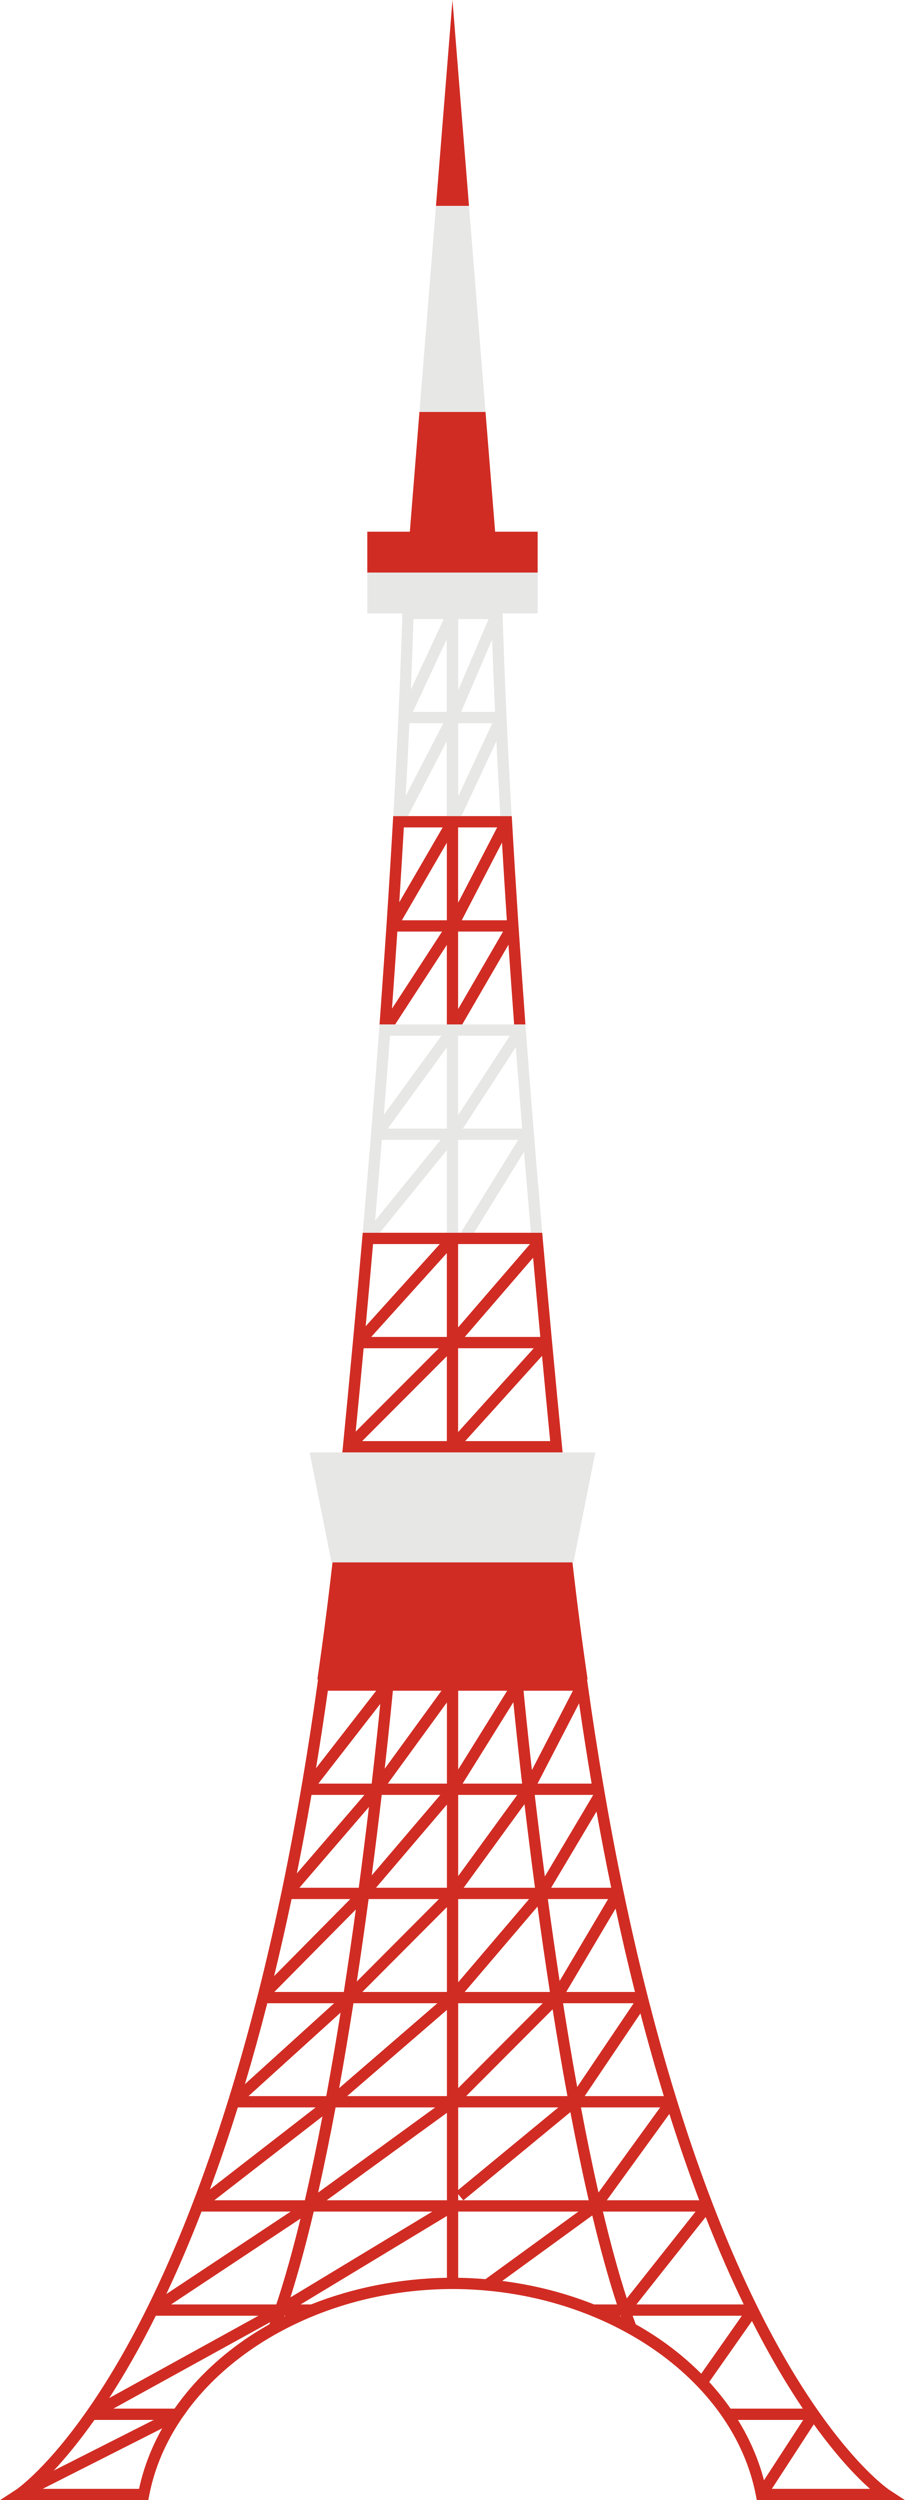 <?xml version="1.0" encoding="UTF-8"?><svg xmlns="http://www.w3.org/2000/svg" xmlns:xlink="http://www.w3.org/1999/xlink" height="502.0" preserveAspectRatio="xMidYMid meet" version="1.0" viewBox="0.0 0.0 181.9 502.0" width="181.9" zoomAndPan="magnify"><defs><clipPath id="a"><path d="M 0 313 L 181.891 313 L 181.891 502 L 0 502 Z M 0 313"/></clipPath></defs><g><g id="change1_2"><path d="M 89.812 272.316 L 89.812 289.359 L 72.793 289.359 Z M 73.09 270.711 L 88.211 270.711 L 71.492 287.449 C 72.039 281.836 72.574 276.246 73.09 270.711 Z M 74.98 249.797 L 88.395 249.797 L 73.5 266.289 C 74.012 260.723 74.508 255.215 74.98 249.797 Z M 89.812 268.441 L 74.609 268.441 L 89.812 251.609 Z M 92.078 270.711 L 107.281 270.711 L 92.078 287.547 Z M 92.078 249.797 L 106.527 249.797 L 92.078 266.527 Z M 108.594 268.441 L 93.422 268.441 L 107.152 252.539 C 107.617 257.781 108.094 263.082 108.594 268.441 Z M 110.582 289.359 L 93.496 289.359 L 108.949 272.25 C 109.477 277.914 110.02 283.621 110.582 289.359 Z M 92.078 291.629 L 113.082 291.629 L 112.961 290.383 C 112.289 283.531 111.637 276.715 111.012 269.969 L 110.867 268.441 C 110.297 262.27 109.746 256.16 109.215 250.148 L 108.984 247.527 L 72.902 247.527 L 72.812 248.562 C 72.227 255.289 71.605 262.152 70.961 269.098 L 70.809 270.711 C 70.203 277.211 69.578 283.777 68.93 290.383 L 68.809 291.629 L 92.078 291.629" fill="#d12c23"/></g><g id="change1_3"><path d="M 108.066 114.961 L 108.066 106.758 L 99.52 106.758 L 97.586 82.699 L 84.305 82.699 L 82.371 106.758 L 73.824 106.758 L 73.824 114.961 L 108.066 114.961" fill="#d12c23"/></g><g id="change1_4"><path d="M 90.945 0 L 87.625 41.352 L 94.266 41.352 Z M 90.945 0" fill="#d12c23"/></g><g clip-path="url(#a)" id="change1_1"><path d="M 155.141 499.73 L 163.57 486.777 C 168.434 493.539 172.418 497.57 174.859 499.73 Z M 148.324 485.891 L 161.441 485.891 L 153.555 498.008 C 152.457 493.793 150.691 489.723 148.324 485.891 Z M 142.547 478.277 L 151.137 466.039 C 151.988 467.715 152.824 469.309 153.637 470.805 C 156.344 475.785 158.945 480.023 161.371 483.621 L 146.84 483.621 C 145.551 481.773 144.117 479.988 142.547 478.277 Z M 132.719 469.762 C 131.133 468.668 129.484 467.652 127.785 466.695 C 127.574 466.133 127.367 465.559 127.16 464.977 L 149.113 464.977 L 140.945 476.609 C 138.488 474.145 135.742 471.848 132.719 469.762 Z M 121.188 444.059 L 139.809 444.059 L 125.984 461.488 C 124.289 456.25 122.691 450.355 121.188 444.059 Z M 124.516 464.977 L 124.762 464.977 C 124.777 465.023 124.797 465.074 124.812 465.125 C 124.715 465.074 124.617 465.023 124.516 464.977 Z M 119.41 462.707 C 113.605 460.398 107.379 458.805 100.945 457.988 L 119.043 444.836 C 120.594 451.305 122.246 457.352 124 462.707 Z M 92.094 457.352 L 92.094 444.059 L 116.254 444.059 L 97.582 457.629 C 95.766 457.473 93.934 457.383 92.094 457.352 Z M 89.828 358.129 L 77.949 358.129 L 89.828 341.828 Z M 89.828 379.043 L 75.574 379.043 L 89.828 362.34 Z M 89.828 399.961 L 72.832 399.961 L 89.828 382.922 Z M 89.828 420.875 L 69.777 420.875 L 89.828 403.57 Z M 89.828 441.789 L 65.668 441.789 L 89.828 424.234 Z M 89.828 457.352 C 80.273 457.5 70.949 459.355 62.508 462.707 L 60.422 462.707 L 89.828 444.938 Z M 63.062 444.059 L 86.891 444.059 L 58.375 461.293 C 60.031 456.074 61.594 450.258 63.062 444.059 Z M 57.105 465.125 C 57.125 465.074 57.141 465.023 57.16 464.977 L 57.406 464.977 C 57.305 465.023 57.207 465.074 57.105 465.125 Z M 34.387 462.707 L 60.398 445.469 C 58.871 451.723 57.25 457.551 55.535 462.707 Z M 54.137 466.695 C 52.438 467.652 50.785 468.668 49.203 469.762 C 43.465 473.719 38.707 478.422 35.082 483.621 L 22.797 483.621 L 54.293 466.27 C 54.238 466.41 54.188 466.555 54.137 466.695 Z M 27.945 499.73 L 8.578 499.73 L 32.598 487.578 C 30.43 491.441 28.855 495.52 27.945 499.73 Z M 18.984 485.891 L 30.91 485.891 L 10.805 496.062 C 13.078 493.637 15.859 490.316 18.984 485.891 Z M 28.285 470.805 C 29.266 468.996 30.281 467.047 31.316 464.977 L 51.945 464.977 L 21.949 481.5 C 23.969 478.387 26.09 474.84 28.285 470.805 Z M 40.508 444.059 L 58.418 444.059 L 33.43 460.621 C 35.719 455.77 38.098 450.27 40.508 444.059 Z M 47.797 423.145 L 63.441 423.145 L 42.188 439.613 C 44.059 434.559 45.938 429.09 47.797 423.145 Z M 53.727 402.227 L 67.156 402.227 L 49.227 418.473 C 50.75 413.379 52.254 407.965 53.727 402.227 Z M 58.605 381.312 L 70.402 381.312 L 55.09 396.785 C 56.289 391.859 57.465 386.707 58.605 381.312 Z M 62.609 360.395 L 73.25 360.395 L 59.664 376.168 C 60.68 371.117 61.664 365.855 62.609 360.395 Z M 65.898 339.48 L 75.617 339.48 L 63.516 355.043 C 64.344 350.02 65.141 344.848 65.898 339.48 Z M 88.73 339.48 L 77.324 355.141 C 78.203 347.305 78.758 341.684 78.969 339.48 Z M 76.723 360.395 L 88.504 360.395 L 74.723 376.551 C 75.488 370.699 76.156 365.246 76.723 360.395 Z M 63.988 358.129 L 76.43 342.129 C 76.086 345.574 75.508 351.145 74.703 358.129 Z M 74.09 381.312 L 88.227 381.312 L 71.715 397.867 C 72.582 392.184 73.371 386.617 74.09 381.312 Z M 60.18 379.043 L 74.152 362.824 C 73.566 367.758 72.883 373.23 72.109 379.043 Z M 55.137 399.961 L 71.52 383.406 C 70.785 388.734 69.98 394.301 69.105 399.961 Z M 71.043 402.227 L 87.91 402.227 L 68.168 419.27 C 69.195 413.602 70.152 407.875 71.043 402.227 Z M 49.949 420.875 L 68.453 404.113 C 67.559 409.688 66.602 415.316 65.574 420.875 Z M 61.27 441.789 L 43.082 441.789 L 64.809 424.949 C 63.699 430.73 62.52 436.395 61.27 441.789 Z M 67.453 423.145 L 87.473 423.145 L 63.941 440.242 C 65.184 434.738 66.355 428.988 67.453 423.145 Z M 118.914 358.129 L 108.047 358.129 L 116.391 342.012 C 117.195 347.562 118.035 352.945 118.914 358.129 Z M 109.512 376.766 C 108.734 370.84 108.059 365.312 107.48 360.395 L 119.242 360.395 Z M 122.848 379.043 L 110.777 379.043 L 119.895 363.734 C 120.844 369.039 121.832 374.133 122.848 379.043 Z M 127.621 399.961 L 113.812 399.961 L 123.73 383.223 C 124.988 389.082 126.289 394.66 127.621 399.961 Z M 133.426 420.875 L 117.52 420.875 L 128.723 404.27 C 130.262 410.156 131.836 415.684 133.426 420.875 Z M 116.77 423.145 L 132.688 423.145 L 120.297 440.23 C 119.047 434.738 117.871 428.992 116.77 423.145 Z M 114.645 424.09 C 115.797 430.156 117.023 436.113 118.328 441.789 L 93.156 441.789 Z M 92.094 439.727 L 92.094 423.145 L 112.223 423.145 Z M 92.094 440.555 L 93.113 441.789 L 92.094 441.789 Z M 92.094 355.297 L 92.094 339.48 L 101.941 339.48 Z M 92.988 358.129 L 103.18 341.785 C 103.512 345.141 104.102 350.859 104.938 358.129 Z M 92.094 376.695 L 92.094 360.395 L 103.965 360.395 Z M 92.094 398.016 L 92.094 381.312 L 106.344 381.312 Z M 110.527 399.961 L 93.402 399.961 L 108.035 382.82 C 108.789 388.324 109.617 394.09 110.527 399.961 Z M 112.48 397.762 C 111.621 392.117 110.832 386.59 110.117 381.312 L 122.227 381.312 Z M 113.172 402.227 L 127.367 402.227 L 116.012 419.051 C 114.996 413.457 114.051 407.809 113.172 402.227 Z M 92.094 419.27 L 92.094 402.227 L 109.09 402.227 Z M 111.074 403.449 C 111.992 409.234 112.98 415.094 114.047 420.875 L 93.691 420.875 Z M 105.23 339.48 L 115.148 339.48 L 106.91 355.414 C 106.023 347.574 105.461 341.867 105.23 339.48 Z M 105.418 362.258 C 106.02 367.332 106.723 372.996 107.527 379.043 L 93.191 379.043 Z M 140.543 441.789 L 121.965 441.789 L 134.539 424.453 C 136.535 430.742 138.547 436.516 140.543 441.789 Z M 149.488 462.707 L 127.914 462.707 L 141.836 445.148 C 144.453 451.812 147.027 457.633 149.488 462.707 Z M 178.715 499.918 C 178.609 499.848 168.129 492.801 155.48 469.445 C 147.961 455.562 138.672 433.914 130.418 401.762 L 130.441 401.727 L 130.402 401.703 C 127.293 389.59 124.336 375.988 121.672 360.746 L 121.438 359.383 C 121.371 358.996 121.305 358.613 121.238 358.227 L 121.238 358.129 L 121.219 358.129 C 120.137 351.762 119.102 345.129 118.129 338.188 L 117.992 337.211 L 118.105 337.211 C 117.012 329.707 115.992 321.875 115.059 313.691 L 66.832 313.691 C 65.898 321.875 64.879 329.707 63.785 337.211 L 63.926 337.211 L 63.789 338.188 C 62.82 345.129 61.785 351.762 60.703 358.129 L 60.684 358.129 L 60.684 358.227 C 59.398 365.766 58.043 372.922 56.629 379.688 L 56.281 381.312 C 54.891 387.863 53.453 394.078 51.977 399.93 L 51.383 402.227 C 49.609 409.098 47.793 415.5 45.957 421.434 L 45.418 423.145 C 43.207 430.152 40.977 436.512 38.766 442.266 L 38.074 444.059 C 35.211 451.375 32.395 457.684 29.73 463.074 L 28.781 464.977 C 27.984 466.547 27.203 468.039 26.441 469.445 C 23.316 475.215 20.324 479.984 17.59 483.902 L 16.168 485.891 C 8.582 496.297 3.281 499.867 3.207 499.914 L 0 502 L 29.809 502 L 29.984 501.078 C 31.047 495.543 33.316 490.332 36.535 485.586 L 37.941 483.621 C 48.828 469.223 68.809 459.641 90.961 459.609 C 121.195 459.652 147.41 477.48 151.934 501.078 L 152.113 502 L 178.094 502 L 181.891 501.996 L 178.715 499.918" fill="#d12c23"/></g><g id="change1_5"><path d="M 80.777 184.781 L 89.812 169.211 L 89.812 184.781 Z M 78.789 202.52 C 79.168 197.273 79.531 192.109 79.867 187.047 L 88.855 187.047 Z M 81.172 166.133 L 88.977 166.133 L 80.254 181.16 C 80.586 176.031 80.895 171.012 81.172 166.133 Z M 92.078 187.047 L 101.113 187.047 L 92.078 202.617 Z M 92.078 166.133 L 99.926 166.133 L 92.078 181.262 Z M 101.871 184.781 L 92.812 184.781 L 100.898 169.184 C 101.195 174.262 101.523 179.461 101.871 184.781 Z M 92.078 205.695 L 92.914 205.695 L 102.199 189.691 C 102.559 194.938 102.934 200.273 103.336 205.695 L 105.605 205.695 C 105.605 205.68 104.684 192.879 104.238 186.18 L 104.145 184.781 C 103.703 178.078 103.301 171.551 102.941 165.242 L 102.859 163.863 L 79.031 163.863 L 78.969 164.934 C 78.59 171.578 78.164 178.477 77.695 185.574 L 77.594 187.047 C 77.164 193.469 76.285 205.695 76.285 205.695 L 79.426 205.695 L 89.812 189.734 L 89.812 205.695 L 92.078 205.695" fill="#d12c23"/></g><g id="change2_1"><path d="M 75.391 245.082 L 88.562 228.879 L 76.754 228.879 C 76.32 234.203 75.863 239.609 75.391 245.082 Z M 77.16 223.824 L 88.719 207.965 L 78.391 207.965 C 78.004 213.141 77.594 218.438 77.16 223.824 Z M 89.812 210.312 L 77.938 226.609 L 89.812 226.609 Z M 92.078 223.922 L 102.465 207.965 L 92.078 207.965 Z M 103.676 210.262 L 93.035 226.609 L 104.953 226.609 C 104.508 221.066 104.078 215.609 103.676 210.262 Z M 74.477 228.879 L 74.602 227.336 C 75.172 220.305 75.711 213.426 76.207 206.746 L 76.285 205.695 L 105.605 205.695 L 105.715 207.129 C 106.188 213.473 106.691 219.98 107.23 226.609 L 107.344 228.023 C 107.891 234.762 108.988 247.527 108.988 247.527 L 106.711 247.527 C 106.234 242.047 105.773 236.625 105.336 231.27 L 95.273 247.527 L 92.609 247.527 L 104.148 228.879 L 92.078 228.879 L 92.078 247.527 L 89.812 247.527 L 89.812 230.938 L 76.328 247.527 L 72.906 247.527 C 72.906 247.527 73.949 235.332 74.477 228.879 Z M 100.562 163.812 C 100.273 158.688 100.012 153.688 99.773 148.816 L 92.773 163.812 Z M 92.102 145.215 L 92.102 159.887 L 98.953 145.215 Z M 92.688 142.945 L 99.5 142.945 C 99.273 137.934 99.078 133.082 98.914 128.406 Z M 98.207 124.301 L 92.102 124.301 L 92.102 138.551 Z M 89.785 128.383 L 82.984 142.945 L 89.785 142.945 Z M 89.102 145.215 L 82.285 145.215 C 82.066 149.941 81.82 154.801 81.551 159.785 Z M 83.109 124.301 C 82.965 128.84 82.789 133.559 82.586 138.441 L 89.188 124.301 Z M 108.066 123.164 L 101.012 123.164 L 101.02 123.488 C 101.215 129.652 101.465 136.152 101.77 142.945 L 101.836 144.398 C 102.125 150.656 102.457 157.156 102.836 163.863 L 89.785 163.863 L 89.785 148.832 L 81.988 163.863 L 79.055 163.863 C 79.055 163.863 79.719 151.559 80.012 145.215 L 80.078 143.809 C 80.406 136.586 80.676 129.684 80.879 123.164 L 73.824 123.164 L 73.824 114.961 L 108.066 114.961 Z M 94.266 41.352 L 87.625 41.352 L 84.305 82.699 L 97.586 82.699 Z M 119.66 291.629 L 115.266 313.691 L 66.625 313.691 L 62.23 291.629 L 119.66 291.629" fill="#e7e7e6"/></g></g></svg>
